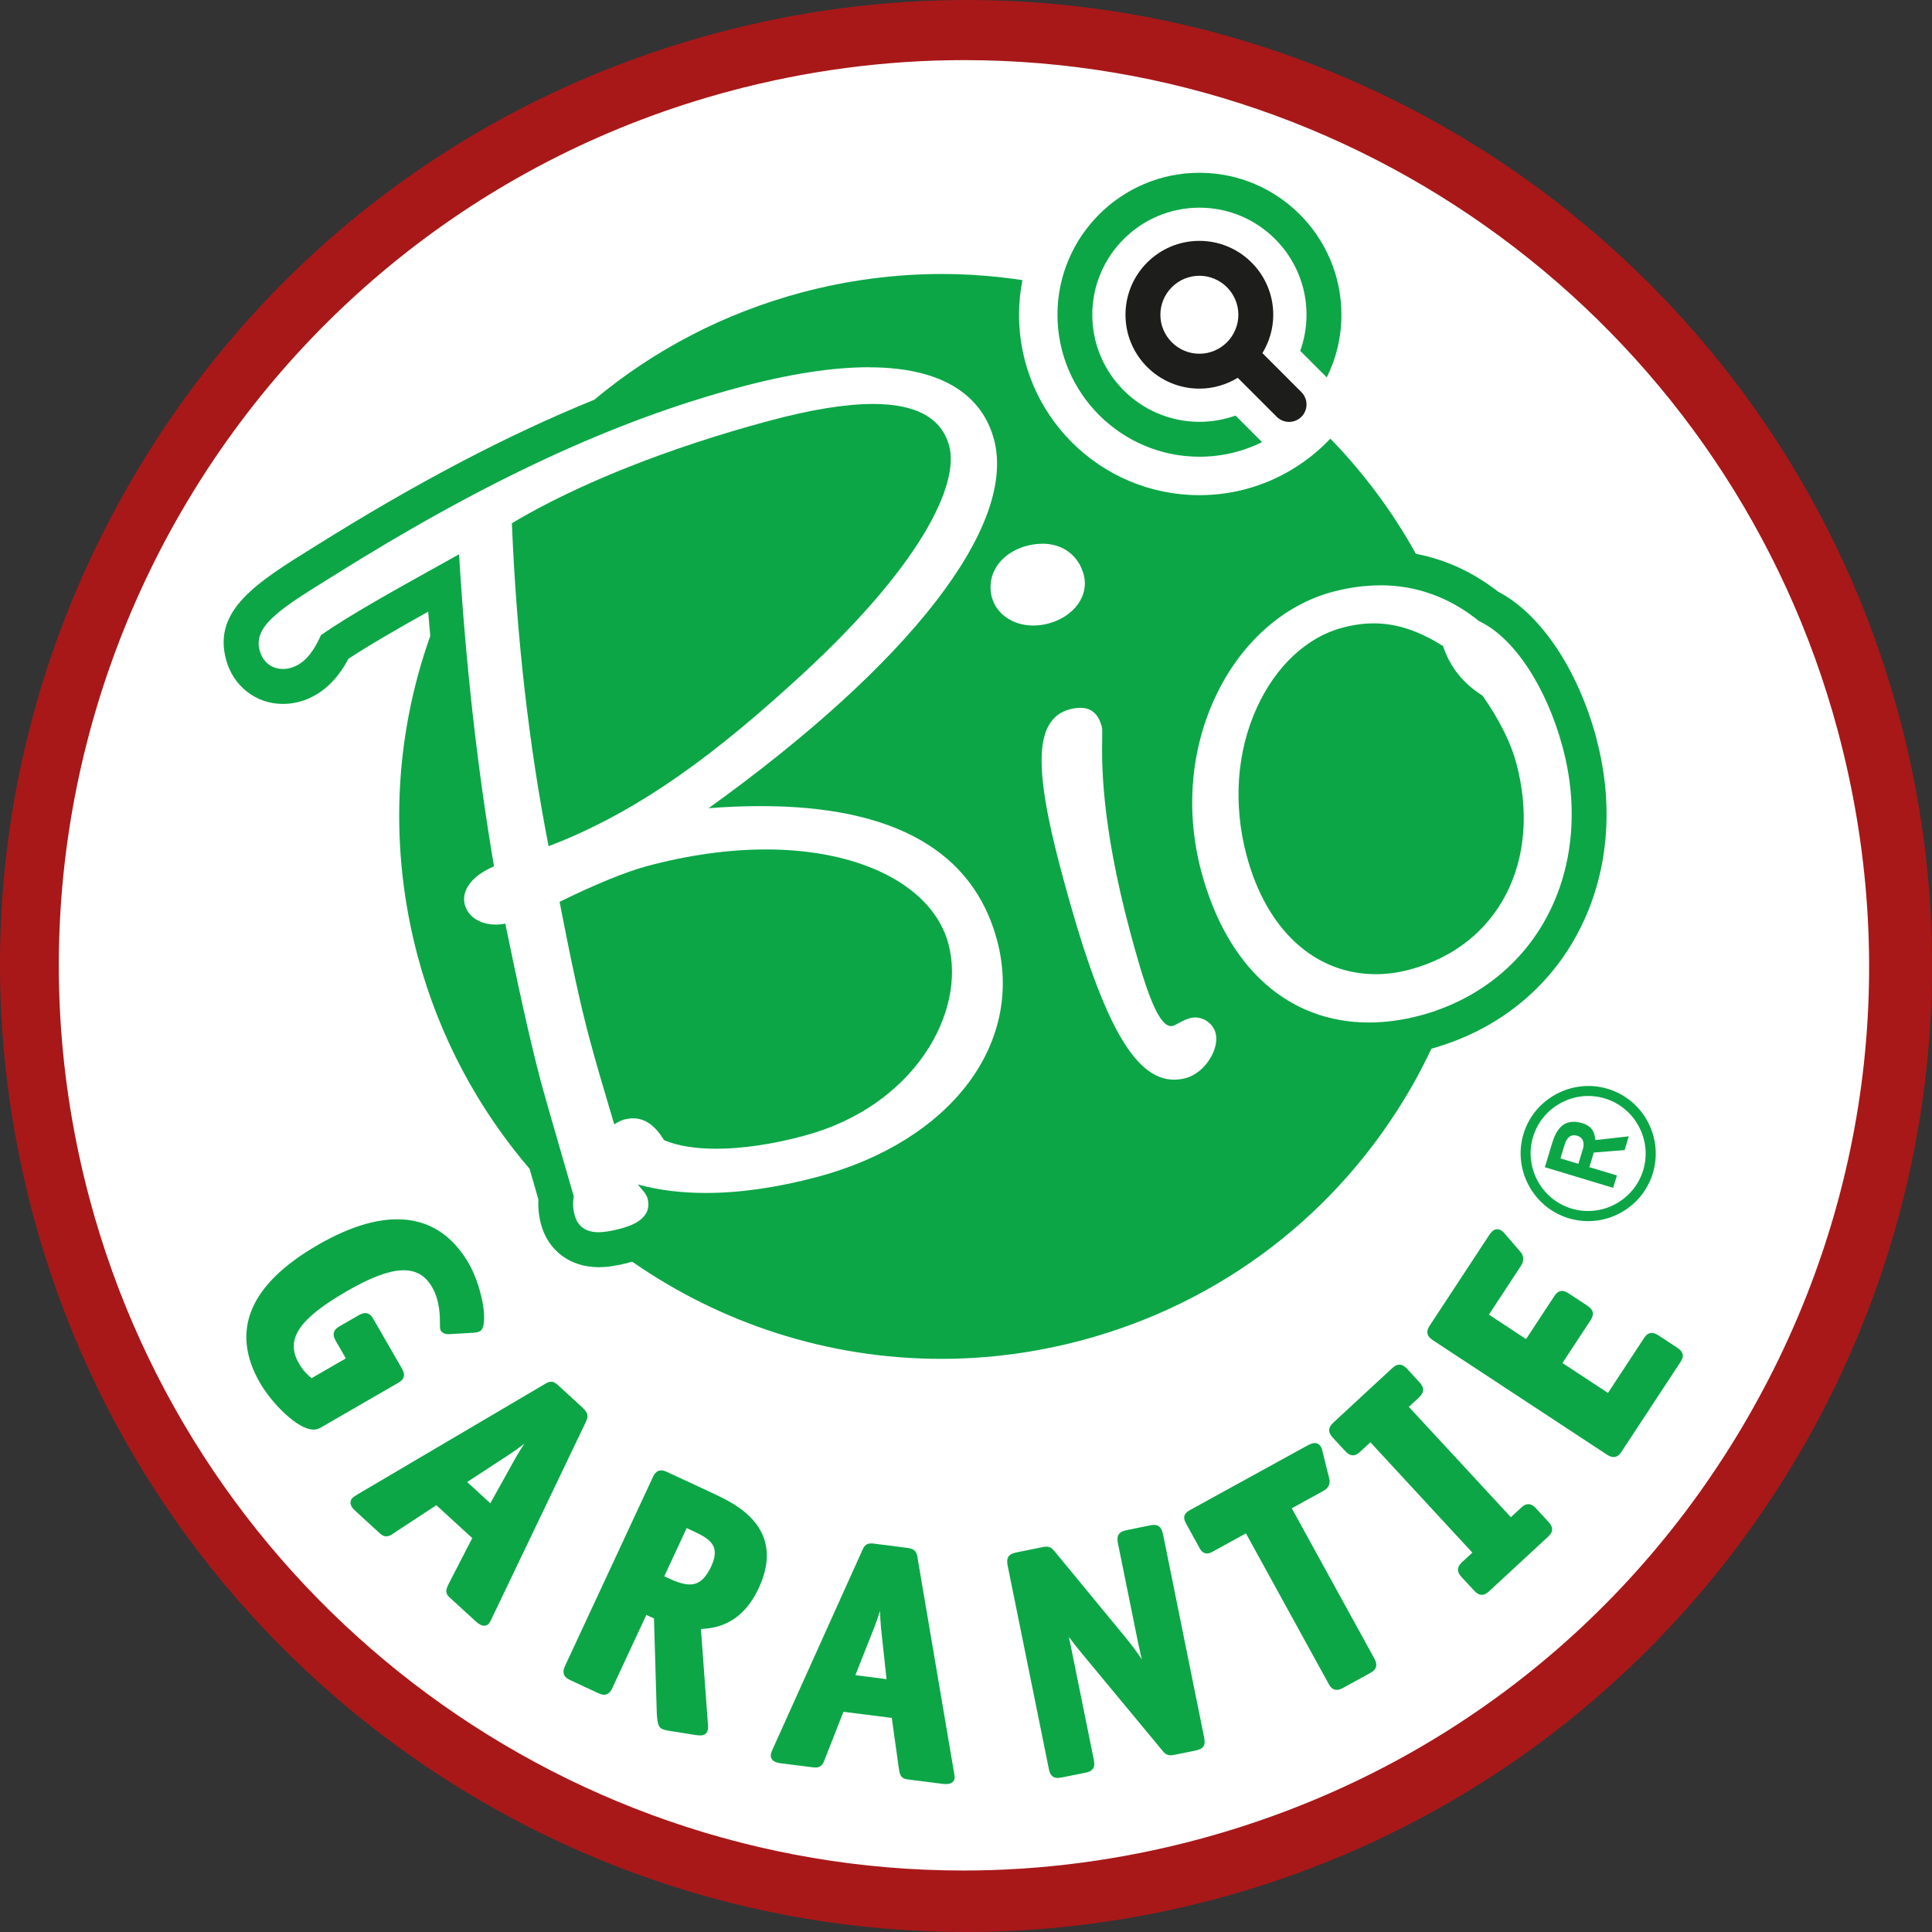 <?xml version="1.0" encoding="UTF-8"?><svg id="Ebene_2" xmlns="http://www.w3.org/2000/svg" viewBox="0 0 283.46 283.46"><rect x="0" y="0" width="283.46" height="283.46" fill="#333333" stroke="none"/><defs><style>.cls-1{fill:#fff;}.cls-2{fill:#0ca647;}.cls-3{fill:#a81819;}.cls-4{fill:#1d1d1b;}</style></defs><g id="Icon"><g><path class="cls-1" d="M280.63,141.72c0,76.73-62.18,138.91-138.9,138.91S2.83,218.45,2.83,141.72,65.01,2.83,141.73,2.83s138.9,62.18,138.9,138.89"/><path class="cls-3" d="M278.63,105.06C262.03,43.2,205.78,0,141.83,0c-12.35,0-24.72,1.64-36.76,4.86C68.52,14.66,37.97,38.1,19.05,70.88,.12,103.66-4.91,141.84,4.89,178.4c16.57,61.86,72.81,105.06,136.77,105.06,12.35,0,24.71-1.64,36.75-4.86,75.47-20.22,120.43-98.07,100.22-173.55Zm-22.23,102.96c-17.73,30.71-46.36,52.68-80.62,61.86-11.29,3.02-22.87,4.56-34.44,4.56h0c-59.93,0-112.63-40.49-128.17-98.45C-5.78,105.27,36.33,32.32,107.03,13.38c11.28-3.02,22.87-4.56,34.44-4.56,59.94,0,112.65,40.48,128.18,98.44,9.18,34.26,4.48,70.04-13.25,100.76Z"/><g id="Garantie_R"><g><path class="cls-2" d="M59.24,201.97c.11-.46-.1-.89-.31-1.25l-4.11-7.13c-.2-.35-.54-.94-1.23-.94-.35,0-.69,.17-1,.34l-2.7,1.56c-.41,.23-.8,.51-.91,.98-.11,.46,.1,.89,.31,1.25l1.45,2.52-5.02,2.9c-.47-.37-1.23-1.05-1.85-2.13-2.05-3.55-.08-6.54,7.05-10.65,6.66-3.84,10.45-4.08,12.48-.57,1.15,2,1.15,4.32,1.15,5.43,0,.53,0,.73,.12,.93,.12,.2,.41,.54,1.12,.54l3.63-.21c.48-.03,.78-.1,1.01-.24,1.31-.76,.36-6.42-1.66-9.94-4.36-7.55-12.04-8.54-22.13-2.71-10.05,5.8-12.9,12.62-8.48,20.27,1.65,2.85,5.43,6.83,7.85,6.83,.35,0,.67-.08,.95-.24l11.39-6.58c.41-.23,.8-.51,.91-.98Z"/><path class="cls-2" d="M85.59,206.64l-3.63-3.33c-.35-.32-.67-.59-1.11-.59-.34,0-.6,.16-.89,.33l-27.48,16.19-.14,.09c-.21,.13-.48,.29-.72,.55-.56,.81,.22,1.52,.51,1.79l3.52,3.23c.27,.25,.59,.51,1.03,.51,.4,0,.74-.21,1.15-.5l6.19-4.07,5.27,4.83-3.42,6.63c-.35,.7-.69,1.35,.06,2.04l3.91,3.58c.44,.41,.84,.6,1.2,.6,.26,0,.49-.1,.66-.28,.14-.16,.25-.36,.38-.64l13.88-28.98c.29-.65,.45-1.21-.37-1.96Zm-8.67,5.19c-.49,.75-.95,1.48-1.31,2.13l-3.67,6.6-3.4-3.12,6.35-4.15c.6-.4,1.31-.91,2.04-1.47Z"/><path class="cls-2" d="M104.87,219.22l-6.95-3.23c-.29-.14-.6-.26-.91-.26-.77,0-1.1,.71-1.25,1.05l-12.83,27.58c-.19,.42-.35,.86-.19,1.3,.17,.46,.59,.69,.98,.87l3.99,1.86c.29,.13,.6,.26,.91,.26,.77,0,1.1-.71,1.25-1.05l4.96-10.66,1.12,.52,.41,13.85c.08,1.54,.26,2.11,.74,2.34,.23,.11,.56,.2,.81,.25l4.09,.65c.26,.04,.52,.07,.73,.07,.64,0,.92-.3,1.03-.55,.19-.41,.13-.92,.09-1.29l-1.01-13.77c2.2-.12,6-.69,8.48-6,4.12-8.86-3.56-12.43-6.45-13.78Zm-.54,10.63c-1.09,2.35-2.32,2.62-3.14,2.62h0c-1.02,0-2.18-.48-3.19-.95l-.54-.25,3.29-7.07,1.01,.47c1.09,.51,2.12,1.03,2.68,1.8,.38,.53,.79,1.46-.11,3.38Z"/><path class="cls-2" d="M134.63,228.5c-.14-.7-.33-1.25-1.44-1.39l-4.88-.62c-.21-.03-.38-.04-.52-.04-.82,0-1.06,.52-1.27,.99l-13.1,29.07-.07,.15c-.1,.23-.23,.51-.27,.87,.01,.98,1.05,1.11,1.44,1.17l4.74,.6c.15,.02,.28,.03,.39,.03,.93,0,1.18-.7,1.39-1.29l2.71-6.89,7.09,.9,1.03,7.38c.11,.77,.22,1.5,1.22,1.63l5.26,.67c.15,.02,.3,.03,.44,.03,1.07,0,1.23-.64,1.26-.84,.03-.21,0-.44-.06-.75l-5.38-31.67Zm-4.56,17.86l-4.57-.58,2.79-7.05c.26-.67,.54-1.49,.82-2.38,.03,.89,.08,1.76,.15,2.49l.81,7.51Z"/><path class="cls-2" d="M170.62,225.08c-.08-.4-.27-1.35-1.31-1.35-.17,0-.37,.02-.62,.08l-3.39,.69c-1.15,.23-1.51,.77-1.28,1.92l2.98,14.7c.11,.54,.31,1.41,.53,2.35-.63-.95-1.38-1.98-2.24-3.04l-10.57-12.83c-.27-.32-.57-.68-1.19-.68-.16,0-.35,.03-.61,.08l-3.8,.77c-1.15,.23-1.51,.77-1.28,1.92l6.04,29.82c.08,.41,.27,1.35,1.31,1.35,.17,0,.37-.03,.62-.08l3.39-.68c.41-.08,.88-.21,1.15-.59,.27-.39,.22-.87,.13-1.33l-3.38-16.7c-.09-.43-.18-.88-.28-1.31,.55,.75,1.2,1.56,2,2.53l11.68,14.09c.3,.39,.63,.74,1.25,.74,.16,0,.34-.02,.58-.07l3.06-.62c1.18-.24,1.52-.74,1.28-1.92l-6.03-29.82Z"/><path class="cls-2" d="M189.53,221.29l4.58-2.52c.33-.18,1.22-.67,.9-1.9l-.93-3.74-.04-.18c-.05-.22-.08-.39-.22-.64-.27-.49-.65-.59-.92-.59-.35,0-.72,.17-1.24,.45l-17.08,9.39c-.89,.49-1.06,1.07-.57,1.96l1.96,3.56c.15,.27,.46,.84,1.12,.84,.31,0,.59-.13,.84-.27l4.87-2.68,12.09,22c.18,.34,.53,.97,1.24,.97,.32,0,.62-.13,.97-.32l3.86-2.12c.37-.2,.77-.46,.92-.91,.14-.46-.05-.9-.27-1.31l-12.09-22Z"/><path class="cls-2" d="M225.42,221.36c-.32-.35-.69-.67-1.18-.67s-.83,.3-1.13,.58l-1.44,1.33-14.97-16.19,1.44-1.33c.86-.8,.89-1.45,.09-2.31l-1.73-1.88c-.32-.35-.69-.67-1.18-.67s-.83,.3-1.13,.58l-8.51,7.87c-.86,.8-.89,1.44-.09,2.31l1.73,1.87c.32,.35,.69,.67,1.17,.67s.83-.3,1.13-.58l1.44-1.33,14.96,16.19-1.44,1.33c-.32,.29-.65,.64-.67,1.13-.02,.47,.27,.84,.58,1.18l1.74,1.88c.32,.35,.69,.67,1.17,.67s.83-.3,1.14-.58l8.51-7.87c.31-.29,.65-.63,.67-1.1,.03-.48-.26-.86-.58-1.2l-1.73-1.88Z"/><path class="cls-2" d="M246.86,198.66c-.11-.45-.48-.73-.86-.98l-2.61-1.71c-.39-.26-.7-.41-1.05-.41-.64,0-1,.55-1.21,.88l-5.21,7.93-6.68-4.39,4.07-6.19c.65-.98,.51-1.61-.47-2.26l-2.61-1.71c-.39-.26-.7-.42-1.05-.42-.63,0-.98,.53-1.21,.88l-4.07,6.19-5.45-3.59,4.69-7.14c.5-.76,.47-1.47-.08-2.09l-2.27-2.63c-.14-.17-.26-.31-.49-.46-.21-.14-.41-.21-.62-.21-.58,0-.94,.47-1.34,1.09l-8.52,12.97c-.23,.35-.47,.76-.39,1.23,.09,.47,.46,.77,.85,1.03l25.42,16.71c.32,.21,.66,.4,1.04,.4,.65,0,1.01-.54,1.22-.87l8.55-13c.23-.36,.47-.77,.37-1.24Z"/></g><path class="cls-2" d="M242.51,172.11c-1.57,5.21-7.11,8.22-12.36,6.63-5.21-1.57-8.2-7.15-6.63-12.36,1.57-5.21,7.15-8.2,12.36-6.63,5.25,1.58,8.2,7.15,6.63,12.36Zm-7.06-10.95c-4.44-1.34-9.18,1.2-10.52,5.64-1.34,4.45,1.2,9.18,5.64,10.52,4.45,1.34,9.18-1.2,10.52-5.64,1.34-4.44-1.2-9.18-5.64-10.52Zm3.52,5.56l-.61,2.02-4.52,.36-.65,2.14,4.04,1.22-.55,1.82-10.02-3.03,1.01-3.35c.57-1.9,1.56-3.98,4.47-3.11,1.78,.54,1.81,1.74,1.94,2.48l4.88-.55Zm-6.73,1.85c.25-.85,.06-1.66-.83-1.93-.89-.27-1.52,.2-1.85,1.3l-.61,2.02,2.63,.79,.66-2.18Z"/></g><path class="cls-2" d="M234.23,108.34c-2.72-10.14-8.22-18.32-14.46-21.55-3.68-2.87-7.71-4.71-12.03-5.53-3.44-6.21-7.68-11.89-12.55-16.9-4.83,5.09-11.64,8.29-19.21,8.29-14.62,0-26.47-11.85-26.47-26.47,0-1.74,.18-3.44,.5-5.08-3.87-.58-7.82-.9-11.82-.9-6.93,0-13.87,.92-20.64,2.73-11.33,3.04-21.62,8.42-30.36,15.72-12.81,5.2-26.25,12.27-41.14,21.61-8.3,5.16-14.85,9.22-12.89,16.49,1.02,3.89,4.38,6.53,8.34,6.53,.78,0,1.58-.1,2.36-.3,4-1.07,6.17-4.26,7.26-6.32,2.86-1.9,6.94-4.26,11.7-6.92,.09,1.2,.21,2.37,.31,3.56-5.35,15.05-6.04,31.34-1.82,47.1,3.15,11.74,8.85,22.28,16.39,31.09l1.3,4.52c-.07,1.22,.06,2.43,.38,3.62,1.04,3.87,4.28,6.29,8.45,6.29,1.27,0,2.66-.21,4.37-.65,.19-.05,.36-.11,.54-.17,13,9.05,28.71,14.27,45.35,14.27,6.94,0,13.88-.92,20.65-2.73,20.51-5.49,37.68-18.65,48.29-37.05,1.08-1.88,2.07-3.8,2.99-5.73,9.6-2.67,17.29-8.82,21.67-17.35,4.28-8.27,5.18-18.27,2.53-28.13Z"/><g><path class="cls-2" d="M181.28,60.97c-1.66,.59-3.44,.92-5.3,.92-8.66,0-15.72-7.05-15.72-15.71s7.05-15.71,15.72-15.71,15.71,7.05,15.71,15.71c0,1.86-.33,3.64-.92,5.3l3.89,3.89c1.38-2.77,2.15-5.89,2.15-9.19,0-11.49-9.35-20.83-20.83-20.83s-20.83,9.35-20.83,20.83,9.35,20.83,20.83,20.83c3.3,0,6.42-.77,9.19-2.14l-3.89-3.89Z"/><path class="cls-4" d="M190.94,57.53l-5.72-5.72c1-1.65,1.59-3.57,1.59-5.63,0-5.98-4.86-10.84-10.84-10.84s-10.84,4.86-10.84,10.84,4.86,10.84,10.84,10.84c2.06,0,3.98-.59,5.63-1.59l5.72,5.72c.5,.5,1.16,.75,1.81,.75s1.31-.25,1.81-.75c1-1,1-2.62,0-3.62Zm-20.69-11.35c0-3.15,2.57-5.72,5.72-5.72s5.72,2.57,5.72,5.72-2.57,5.72-5.72,5.72-5.72-2.57-5.72-5.72Z"/></g><path class="cls-1" d="M127.48,53.89c12.82,0,17.05,5.74,18.35,10.55,3.39,12.68-12.22,32.81-41.87,54.14,2.67-.21,5.23-.31,7.66-.31,19.55,0,31.17,6.63,34.66,19.65,4.07,15.21-6.77,29.5-26.34,34.75-5.9,1.57-11.4,2.36-16.39,2.36-3.61,0-6.95-.42-9.98-1.25,.16,.21,.33,.4,.49,.59,.39,.43,.79,.89,.95,1.47,.81,3.13-2.76,4.1-4.11,4.46-1.25,.32-2.25,.49-3.08,.49-1.88,0-3.07-.85-3.51-2.52-.25-.9-.29-1.81-.12-2.72l-1.99-6.88c-1.3-4.53-2.24-7.74-2.76-9.66-1.85-6.96-3.63-15.37-5.3-23.5-.49,.1-.96,.14-1.42,.14-2.25,0-4.05-1.13-4.53-2.94-.54-2.12,1.13-4.27,4.29-5.6-2.46-14.55-4.14-29.56-5.13-45.78l-.74,.41c-8.6,4.77-15.41,8.56-19.52,11.45-1.27,2.84-2.67,4.33-4.52,4.82-.37,.1-.73,.14-1.08,.14-1.65,0-2.96-1.04-3.4-2.75-.97-3.6,3.17-6.17,10.67-10.82,22.31-14,41.28-22.82,59.7-27.75,7.29-1.96,13.68-2.95,19.02-2.95m-47,70.28c11.46-4.38,22.1-11.48,35.38-23.54,19.5-17.5,24.88-29.65,23.41-35.18-1.11-4.12-4.84-6.17-11.18-6.17-4.01,0-9.07,.82-15.16,2.45-14.84,3.98-28.24,9.31-37.83,15.05,.69,16.68,2.5,32.61,5.39,47.39m9.63,40.8c.45-.29,.94-.55,1.45-.7,.46-.12,.9-.18,1.32-.18,1.78,0,3.24,1.08,4.55,3.21,1.99,.84,4.61,1.25,7.66,1.25,3.78,0,8.21-.64,12.94-1.92,15.98-4.28,23.82-18.01,21.11-28.14-2.25-8.42-12.74-13.85-26.73-13.85-5.54,0-11.4,.82-17.44,2.43-3.19,.86-7.64,2.68-12.88,5.26,1.65,8.47,2.98,14.85,4.44,20.26,.87,3.25,2.07,7.31,3.58,12.39"/><path class="cls-1" d="M158.5,103.85c1.65,0,2.67,.93,3.15,2.76,.09,.33,.08,.81,.06,1.75-.05,3.35-.21,12.22,4.07,28.24,1.9,7.05,3.92,13.95,6.03,13.95,.11,0,.23-.02,.37-.06,.11-.04,.38-.18,.65-.33,.48-.26,1.08-.59,1.76-.78,.25-.07,.5-.1,.75-.1,1.38,0,2.66,.96,3.01,2.29,.27,1.02,0,2.38-.75,3.64-.89,1.51-2.23,2.6-3.68,2.98-.55,.14-1.11,.22-1.65,.22-5.96,0-10.73-8.77-16.47-30.25-3.22-11.99-3.79-18.51-1.9-21.78,.68-1.17,1.68-1.94,2.98-2.29,.59-.16,1.13-.24,1.62-.24"/><path class="cls-1" d="M202.5,85.87c5.31,0,10.19,1.76,14.5,5.26,5.08,2.36,9.89,9.61,12.28,18.54,2.31,8.61,1.57,17.31-2.13,24.47-3.77,7.33-10.44,12.61-18.77,14.85-2.57,.68-5.1,1.03-7.52,1.03-11.86,0-20.82-8.05-24.59-22.09-2.38-8.87-1.6-18.12,2.21-26.02,3.68-7.67,9.88-13.16,17.01-15.07,2.41-.64,4.75-.96,7.02-.96m-.65,57.05c1.65,0,3.34-.23,5.03-.69,13-3.49,19.4-15.94,15.58-30.28-.82-3.03-2.48-6.36-4.95-9.89-2.91-1.85-4.76-4.18-5.8-7.28-3.61-2.27-6.85-3.33-10.16-3.33-1.51,0-3.03,.21-4.66,.65-5.17,1.38-9.72,5.64-12.48,11.68-2.99,6.51-3.52,14.25-1.51,21.77,2.92,10.88,10,17.37,18.94,17.37"/><path class="cls-1" d="M152.92,79.77c3,0,5.31,1.69,6.09,4.57,.8,3.05-1.42,6.13-5.18,7.14-.75,.2-1.51,.3-2.23,.3-2.96,0-5.4-1.66-6.07-4.13-.9-3.34,1.24-6.52,5.08-7.56,.8-.21,1.58-.31,2.31-.31"/></g></g></svg>